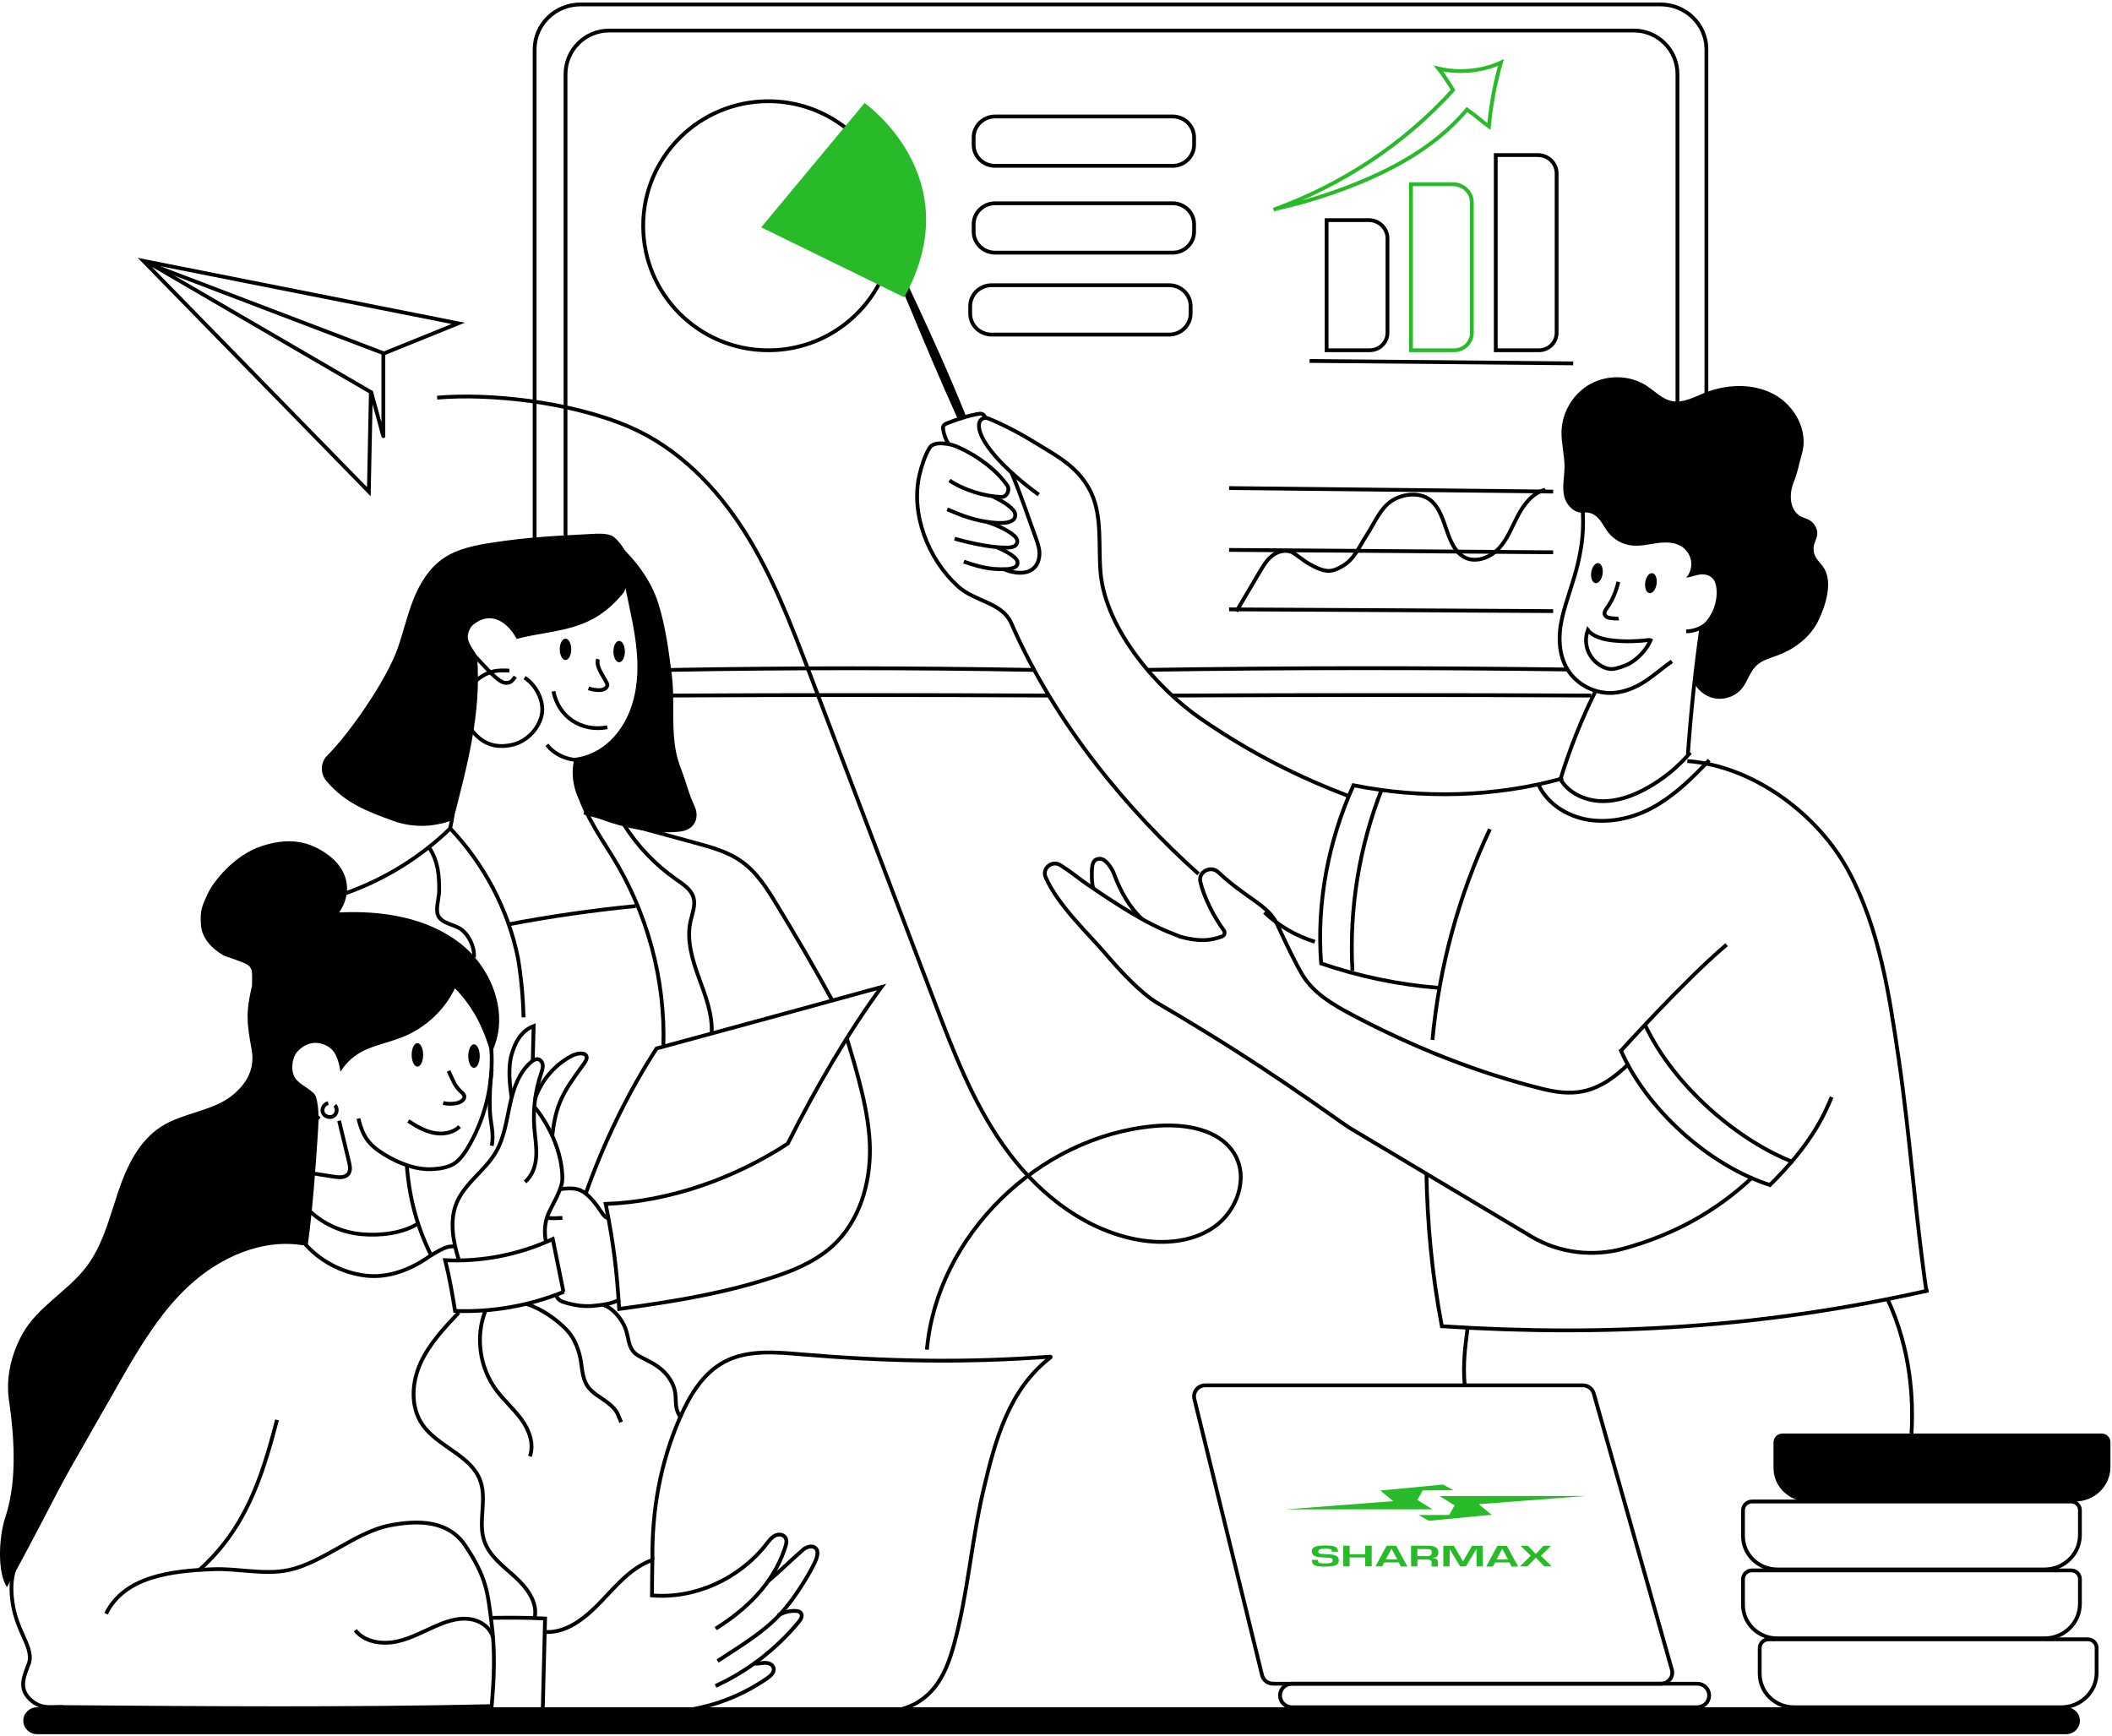 <?xml version="1.0" encoding="UTF-8"?> <svg xmlns="http://www.w3.org/2000/svg" width="478" height="393" viewBox="0 0 478 393" fill="none"><path d="M191.389 28.933C186.576 25.165 180.496 22.91 173.895 22.91C158.252 22.91 145.57 35.525 145.57 51.095C145.57 66.666 158.252 79.281 173.895 79.281C184.705 79.281 194.091 73.257 198.873 64.401" stroke="black" stroke-width="0.861" stroke-miterlimit="10"></path><path d="M379.652 92.374V16.787C379.652 11.332 375.234 6.914 369.777 6.914H137.867C132.41 6.914 127.992 11.332 127.992 16.787V121.686" stroke="black" stroke-width="0.861" stroke-miterlimit="10"></path><path d="M265.391 157.427C296.813 157.274 329.036 157.274 360.136 157.427" stroke="black" stroke-width="0.861" stroke-miterlimit="10"></path><path d="M151.391 157.427C180.391 157.274 208.456 157.274 237.477 157.427" stroke="black" stroke-width="0.861" stroke-miterlimit="10"></path><path d="M259.547 151.615C291.219 151.117 323.431 151.117 355.082 151.533" stroke="black" stroke-width="0.861" stroke-miterlimit="10"></path><path d="M151.656 151.627C178.578 151.129 206.643 151.129 233.814 151.627" stroke="black" stroke-width="0.861" stroke-miterlimit="10"></path><path d="M385.954 89.212C386.037 89.212 386.12 89.212 386.203 89.212V11.167C386.203 5.55 381.547 1 375.798 1H131.405C125.657 1 121 5.55 121 11.167V122.993" stroke="black" stroke-width="0.861" stroke-miterlimit="10"></path><path d="M136.391 295.305C138.646 295.934 140.736 298.514 141.546 300.668C142.357 302.821 142.097 304.933 143.885 306.426C145.268 307.584 148.916 308.488 151.171 311.515C154.279 315.689 151.764 317.731 154.134 320.91" stroke="black" stroke-width="0.861" stroke-miterlimit="10"></path><path d="M135.334 149.18C134.845 150.815 136.321 152.633 137.101 154.157C137.267 154.482 137.548 154.827 137.444 155.182C137.174 156.086 136.041 156.249 135.386 156.198C134.731 156.147 134.045 156.107 133.203 155.782" stroke="black" stroke-width="0.861" stroke-miterlimit="10"></path><path d="M271.253 197.797C255.671 183.892 238.864 163.985 228.916 141.132C226.785 136.236 220.684 136.287 216.724 132.631C209.978 126.425 206.059 116.197 208.107 107.452C208.585 105.42 209.323 103.105 210.383 101.368C210.965 100.383 212.441 100.271 213.595 100.383C215.081 100.515 215.871 100.779 216.931 101.246C221.1 103.105 225.33 106.152 227.939 109.828C228.667 110.844 227.908 112.51 226.64 112.479C222.95 112.378 218.168 110.946 214.884 108.742" stroke="black" stroke-width="0.861" stroke-miterlimit="10"></path><path d="M214.391 115.272C217.894 116.755 218.642 117.009 220.679 117.557C224.109 118.482 227.217 118.461 228.007 118.238C228.278 118.238 229.452 117.832 229.691 117.131C229.826 116.724 229.847 116.054 229.359 115.485C227.883 113.789 225.513 112.834 224.619 112.316" stroke="black" stroke-width="0.861" stroke-miterlimit="10"></path><path d="M216.047 121.928C223.271 123.928 226.836 123.949 228.084 123.949C228.739 123.949 229.528 123.675 229.612 123.624C230.485 123.025 230.464 122.06 229.518 121.237C228.104 119.998 225.547 118.799 223.333 118.129" stroke="black" stroke-width="0.861" stroke-miterlimit="10"></path><path d="M218.141 127.116C222.891 128.802 225.261 128.903 227.953 128.802C228.452 128.782 229.055 128.65 229.502 128.457C229.949 128.264 230.219 128.03 230.292 127.553C230.417 126.781 229.678 126.11 228.764 125.501C228.13 125.084 226.674 124.262 225.801 123.957" stroke="black" stroke-width="0.861" stroke-miterlimit="10"></path><path d="M400.359 268.419C409.777 259.217 412.822 252.493 414.548 248.309" stroke="black" stroke-width="0.861" stroke-miterlimit="10"></path><path d="M368.643 240.748C361.918 247.32 356.803 248.234 349.714 246.599C334.466 242.902 319.851 237.001 306.016 229.688C301.703 227.402 297.275 224.802 294.79 220.668C293.127 217.896 291.09 213.589 289.042 209.181C286.994 204.773 282.192 203.483 275.737 197.419C274.012 195.805 271.153 197.308 271.673 199.593C272.536 203.3 274.906 207.749 276.985 210.562C277.348 211.06 277.13 211.751 276.548 211.964C273.95 212.899 271.538 213.183 267.224 212.035C267.183 212.025 267.141 212.005 267.1 211.995C263.742 210.603 259.709 209.567 245.666 199.867C244.128 198.801 242.579 197.46 240.001 195.815C238.12 194.616 235.771 196.546 236.665 198.567L236.685 198.618C239.43 204.875 246.519 211.558 249.741 215.326C253.254 219.429 258.077 224.762 262.152 227.138C286.714 241.47 301.401 252.662 305.465 255.283L346.575 279.862C346.575 279.862 346.638 279.903 346.679 279.923C352.937 283.641 360.566 284.514 367.603 282.564C378.673 279.497 388.444 274.235 396.687 266.384" stroke="black" stroke-width="0.861" stroke-miterlimit="10"></path><path d="M390.771 213.816C381.219 221.891 366.719 237.99 366.719 237.99" stroke="black" stroke-width="0.861" stroke-miterlimit="10"></path><path d="M372.281 231.895C378.923 246.073 393.714 258.384 405.866 263.025" stroke="black" stroke-width="0.861" stroke-miterlimit="10"></path><path d="M358.682 115.947C356.51 116.465 354.483 114.393 354.005 112.26C353.527 110.127 354.067 107.913 354.088 105.729C354.109 102.997 353.329 100.295 353.412 97.573C353.548 93.236 356.094 89.011 359.971 86.888C363.848 84.765 368.942 84.887 372.642 87.294C374.524 88.513 376.145 90.311 378.349 90.768C380.864 91.286 383.317 89.925 385.687 88.96C390.728 86.919 396.726 86.665 401.497 89.244C406.268 91.824 409.334 97.573 407.827 102.692C407.037 105.363 406.985 106.592 405.946 109.182C404.906 111.772 404.979 115.226 407.349 116.769C408.368 117.43 410.145 117.338 411.07 119.573C411.819 121.401 410.519 122.478 410.457 124.001C410.384 125.941 411.361 126.622 412.546 128.186C414.979 131.395 413.264 136.992 411.486 140.587C409.709 144.183 406.258 146.834 402.443 148.276C400.707 148.936 398.815 149.403 397.485 150.683C396.009 152.105 395.531 154.258 394.231 155.843C392.922 157.437 390.76 158.331 388.67 158.148C386.581 157.965 384.627 156.696 383.432 154.644C383.587 150.226 384.19 145.828 385.323 141.471C387.568 139.389 388.764 136.271 388.483 133.264C388.4 132.401 388.182 131.507 387.579 130.877C386.872 130.136 385.739 129.902 384.72 130.034C383.702 130.166 382.746 130.623 381.633 130.755C382.538 129.709 382.943 128.267 382.725 126.916C382.506 125.565 381.644 124.326 380.438 123.605C378.827 122.65 376.8 122.681 374.929 122.945C373.058 123.209 371.187 123.666 369.306 123.463C367.258 123.239 365.314 122.173 364.046 120.588C363.235 119.573 362.684 118.354 361.811 117.379C360.938 116.404 359.545 115.683 358.298 116.119L358.672 115.987L358.682 115.947Z" fill="black"></path><path d="M358.165 114.828C358.518 119.703 358.144 123.197 357.073 127.727C356.127 131.739 354.527 135.68 353.581 139.692C352.635 143.704 352.645 148.163 354.859 151.667C356.98 155.019 361.054 157.08 365.077 156.827C367.644 156.664 370.087 155.648 372.228 154.267C374.37 152.886 376.261 151.169 378.392 149.686" stroke="black" stroke-width="0.861" stroke-miterlimit="10"></path><path d="M381.617 142.91C383.343 142.87 385.037 142.23 386.347 141.133" stroke="black" stroke-width="0.861" stroke-miterlimit="10"></path><path d="M385.04 142.16C383.7 151.636 382.691 161.164 382.016 170.701" stroke="black" stroke-width="0.861" stroke-miterlimit="10"></path><path d="M361.009 156.613C357.881 162.941 355.272 169.512 353.172 176.368C354.981 179.497 358.743 181.223 362.423 181.325C366.103 181.426 369.678 180.106 372.869 178.308C376.549 176.246 379.854 173.524 382.557 170.335" stroke="black" stroke-width="0.861" stroke-miterlimit="10"></path><path d="M348.219 177.646C350.35 182.247 355.391 185.192 360.547 185.69C365.702 186.188 370.879 184.755 375.265 182.074C379.652 179.393 383.342 175.756 386.834 172.039" stroke="black" stroke-width="0.861" stroke-miterlimit="10"></path><path d="M353.787 176.145C338.403 180.431 321.917 180.857 306.326 177.739C300.578 190.435 297.958 204.472 299.008 218.062C307.563 220.987 316.492 222.846 325.524 223.577" stroke="black" stroke-width="0.861" stroke-miterlimit="10"></path><path d="M337.196 187.672C330.138 202.694 325.721 218.894 324.203 235.358" stroke="black" stroke-width="0.861" stroke-miterlimit="10"></path><path d="M322.836 265.84C323.075 277.012 324.042 288.164 326.328 300.17C363.998 302.628 399.692 300.393 436.468 292.065" stroke="black" stroke-width="0.861" stroke-miterlimit="10"></path><path d="M381.891 172.254C396.796 173.331 411.515 184.32 418.427 197.27C425.35 210.22 427.574 224.998 429.695 239.461C432.335 257.419 433.416 274.624 436.046 292.582" stroke="black" stroke-width="0.861" stroke-miterlimit="10"></path><path d="M247.442 201.078C247.151 200.062 247.109 199.372 247.109 197.401C247.109 194.963 247.795 194.405 248.908 194.364C250.238 194.313 251.714 196.609 252.151 197.838C253.512 201.586 255.529 205.232 258.45 208.005" stroke="black" stroke-width="0.861" stroke-miterlimit="10"></path><path d="M366.719 237.461C372.363 250.675 386.52 263.777 400.844 268.297" stroke="black" stroke-width="0.861" stroke-miterlimit="10"></path><path d="M312.784 178.508C307.618 191.59 305.321 205.748 306.09 219.755" stroke="black" stroke-width="0.861" stroke-miterlimit="10"></path><path d="M305.263 180.198C294.338 176.024 283.497 170.762 271.751 162.657C262.271 156.126 250.256 142.709 249.091 129.637C248.572 123.838 249.476 117.226 247.116 111.883C245.089 107.313 241.576 104.581 237.231 101.98C233.406 99.695 229.664 97.186 223.708 94.718C222.637 94.271 221.629 94.972 221.567 96.11C221.338 100.721 229.997 108.339 235.1 111.955" stroke="black" stroke-width="0.861" stroke-miterlimit="10"></path><path d="M297.585 213.155C293.323 211.845 289.373 209.539 286.172 206.492" stroke="black" stroke-width="0.861" stroke-miterlimit="10"></path><path d="M214.63 100.417C214.038 99.452 213.643 98.365 213.466 97.258C213.425 96.974 213.394 96.669 213.518 96.415C213.685 96.08 214.059 95.917 214.402 95.775C216.429 94.973 219.589 93.916 221.771 93.632C222.052 93.612 222.354 93.693 222.572 93.876C222.79 94.058 222.946 94.312 222.977 94.597" stroke="black" stroke-width="0.861" stroke-miterlimit="10"></path><path d="M228.918 106.945C231.018 111.932 232.442 116.259 234.011 120.586C234.458 121.825 235.259 123.846 235.259 125.167C235.259 128.234 233.284 129.077 233.284 129.077C233.284 129.077 231.257 130.499 227.172 128.823" stroke="black" stroke-width="0.861" stroke-miterlimit="10"></path><path d="M218.558 94.077C217.903 94.178 217.259 94.341 216.656 94.574C208.506 76.597 202 59.391 193.393 40.418C193.216 40.022 193.996 39.778 194.183 40.174C203.756 61.28 211.209 75.744 218.579 94.046L218.558 94.066V94.077Z" fill="black"></path><path d="M374.93 132.165C375.11 130.915 374.68 129.823 373.97 129.725C373.259 129.627 372.537 130.561 372.357 131.811C372.177 133.061 372.607 134.153 373.318 134.251C374.028 134.349 374.75 133.415 374.93 132.165Z" fill="black"></path><path d="M362.712 129.899C362.892 128.65 362.461 127.557 361.751 127.46C361.04 127.362 360.318 128.296 360.138 129.546C359.958 130.795 360.389 131.888 361.099 131.986C361.81 132.083 362.532 131.149 362.712 129.899Z" fill="black"></path><path d="M366.258 131.688C365.811 133.81 364.928 135.852 363.67 137.639C363.379 138.046 363.057 138.513 363.161 138.99C363.254 139.437 363.711 139.752 364.169 139.833C364.626 139.915 365.884 140.077 366.341 139.975" stroke="black" stroke-width="0.861" stroke-miterlimit="10"></path><path d="M373.333 144.842C370.651 145.178 367.834 145.259 365.142 144.974C362.959 144.741 360.589 144.182 359.373 142.598C358.812 144.111 358.822 145.817 359.415 147.321C360.007 148.824 361.171 150.104 362.626 150.855C363.313 151.211 364.071 151.454 364.851 151.424C365.818 151.394 367.813 150.703 368.655 150.246C370.682 149.139 372.761 147.026 373.738 144.538" stroke="black" stroke-width="0.861" stroke-miterlimit="10"></path><path d="M332.159 300.504C331.629 304.841 331.058 308.436 331.505 313.545" stroke="black" stroke-width="0.861" stroke-miterlimit="10"></path><path d="M427.25 294.133C432.426 305.407 433.092 316.437 432.624 324.451" stroke="black" stroke-width="0.861" stroke-miterlimit="10"></path><path d="M285.656 379.231L270.335 316.716C269.888 315.121 271.114 313.547 272.809 313.547H358.23C359.394 313.547 360.413 314.309 360.714 315.416L378.395 377.931C378.821 379.515 377.605 381.069 375.932 381.079H288.151C286.987 381.079 285.968 380.328 285.656 379.231Z" stroke="black" stroke-width="0.861" stroke-miterlimit="10"></path><path d="M302.84 351.212H301.457C301.457 351.017 301.405 350.856 301.317 350.768C301.229 350.678 301.072 350.609 300.862 350.572C300.651 350.538 300.337 350.52 299.916 350.52C299.303 350.52 298.902 350.572 298.692 350.662C298.481 350.768 298.377 350.911 298.377 351.125C298.377 351.267 298.395 351.355 298.429 351.426C298.463 351.497 298.533 351.55 298.639 351.603C298.744 351.656 298.938 351.693 299.164 351.709C299.409 351.728 299.742 351.744 300.197 351.762C300.826 351.779 301.335 351.815 301.754 351.905C302.156 351.993 302.471 352.119 302.681 352.314C302.892 352.51 302.996 352.759 302.996 353.081C302.996 353.366 302.96 353.596 302.874 353.775C302.786 353.953 302.629 354.113 302.419 354.219C302.19 354.344 301.894 354.415 301.491 354.486C301.088 354.539 300.563 354.576 299.934 354.576C299.235 354.576 298.673 354.541 298.255 354.486C297.834 354.415 297.501 354.291 297.275 354.095C297.046 353.9 296.924 353.614 296.906 353.223V353.133V353.044H298.289C298.289 353.292 298.323 353.472 298.411 353.578C298.481 353.684 298.639 353.755 298.848 353.792C299.058 353.828 299.425 353.845 299.932 353.845C300.387 353.845 300.738 353.826 300.964 353.773C301.209 353.72 301.385 353.667 301.471 353.559C301.559 353.47 301.611 353.327 301.611 353.168C301.611 352.991 301.559 352.848 301.437 352.759C301.333 352.669 301.138 352.616 300.878 352.581C300.615 352.547 300.231 352.528 299.706 352.51C299.076 352.492 298.551 352.439 298.148 352.367C297.746 352.278 297.449 352.154 297.221 351.94C297.01 351.744 296.888 351.459 296.888 351.102C296.888 350.817 296.976 350.587 297.168 350.391C297.343 350.196 297.659 350.053 298.096 349.947C298.533 349.841 299.128 349.788 299.882 349.788C300.511 349.788 301.054 349.823 301.457 349.876C301.878 349.929 302.192 350.053 302.437 350.232C302.665 350.409 302.788 350.66 302.806 350.998L302.84 351.212ZM310.453 349.843V354.523H308.984V352.512H305.467V354.523H304.014V349.843H305.467V351.764H308.984V349.843H310.453ZM316.579 353.633H313.288L312.816 354.539H311.311L313.83 349.859H315.982L318.537 354.558H317.05L316.577 353.633H316.579ZM316.246 352.956L314.934 350.52L313.639 352.956H316.246ZM319.363 354.539V349.843H323.072C323.912 349.843 324.541 349.949 324.928 350.181C325.312 350.412 325.523 350.786 325.523 351.302C325.523 351.55 325.489 351.764 325.453 351.942C325.4 352.101 325.278 352.243 325.068 352.369C324.964 352.441 324.841 352.475 324.701 352.512C324.579 352.53 324.386 352.565 324.158 352.6V352.618C325.016 352.653 325.437 352.956 325.437 353.525L325.455 354.558H323.986L324.004 353.596C323.986 353.364 323.9 353.205 323.689 353.115C323.497 353.026 323.216 352.973 322.849 352.973H320.801V354.537H319.367L319.363 354.539ZM320.797 352.209H322.845C323.282 352.209 323.599 352.137 323.773 352.013C323.966 351.889 324.054 351.675 324.054 351.408C324.054 351.104 323.966 350.909 323.809 350.784C323.651 350.66 323.354 350.607 322.9 350.607H320.781L320.799 352.209H320.797ZM335.603 349.859V354.539H334.168V350.589L331.771 354.539H330.459L328.096 350.607V354.539H326.661V349.859H329.042L331.09 353.347H331.124L333.154 349.878L335.603 349.859ZM341.641 353.649H338.35L337.877 354.558H336.372L338.891 349.878H341.044L343.599 354.574H342.112L341.639 353.649H341.641ZM341.308 352.973L339.995 350.536L338.701 352.973H341.308ZM351.021 349.859L348.763 352.119L351.196 354.537H349.514L347.607 352.563L345.681 354.537H343.965L346.45 352.119L344.14 349.859H345.837L347.587 351.728L349.336 349.859H351.017H351.021Z" fill="#29BA29"></path><path fill-rule="evenodd" clip-rule="evenodd" d="M328.967 337.304L326.619 336L312.396 337.361L315.326 339.759L291 341.621L324.21 341.609L320.785 339.494L322.001 337.33L328.967 337.304Z" fill="#29BA29"></path><path fill-rule="evenodd" clip-rule="evenodd" d="M321.033 342.904L323.381 344.208L337.604 342.847L334.674 340.449L359 338.586L325.79 338.601L329.215 340.713L327.999 342.877L321.033 342.904Z" fill="#29BA29"></path><path d="M384.105 381.078H292.426C290.922 381.078 289.703 382.27 289.703 383.739V383.749C289.703 385.219 290.922 386.41 292.426 386.41H384.105C385.609 386.41 386.829 385.219 386.829 383.749V383.739C386.829 382.27 385.609 381.078 384.105 381.078Z" stroke="black" stroke-width="0.861" stroke-miterlimit="10"></path><path d="M403.428 324.457H475.648C476.75 324.457 477.644 325.33 477.644 326.407V332.024C477.644 336.34 474.058 339.834 469.651 339.834H409.134C404.862 339.834 401.391 336.442 401.391 332.268V326.448C401.391 325.351 402.305 324.457 403.428 324.457Z" fill="black"></path><path d="M396.522 339.84H468.742C469.844 339.84 470.738 340.713 470.738 341.79V347.407C470.738 351.723 467.152 355.217 462.744 355.217H402.228C397.956 355.217 394.484 351.825 394.484 347.65V341.831C394.484 340.734 395.399 339.84 396.522 339.84Z" stroke="black" stroke-width="0.861" stroke-miterlimit="10"></path><path d="M396.522 355.434H468.742C469.844 355.434 470.738 356.307 470.738 357.384V363C470.738 367.317 467.152 370.811 462.744 370.811H402.228C397.956 370.811 394.484 367.419 394.484 363.244V357.424C394.484 356.327 395.399 355.434 396.522 355.434Z" stroke="black" stroke-width="0.861" stroke-miterlimit="10"></path><path d="M400.303 371.031H472.523C473.625 371.031 474.519 371.905 474.519 372.981V378.598C474.519 382.915 470.933 386.409 466.526 386.409H406.009C401.737 386.409 398.266 383.016 398.266 378.842V373.022C398.266 371.925 399.18 371.031 400.303 371.031Z" stroke="black" stroke-width="0.861" stroke-miterlimit="10"></path><path d="M467.617 386.41H8.392C6.67 386.41 5.273 387.774 5.273 389.457C5.273 391.14 6.67 392.504 8.392 392.504H467.617C469.34 392.504 470.736 391.14 470.736 389.457C470.736 387.774 469.34 386.41 467.617 386.41Z" fill="black"></path><path d="M102.719 185.498C99.424 186.839 94.393 187.743 88.988 185.792C82.991 183.629 78.074 181.709 73.906 176.814C72.461 175.107 72.472 172.599 74.052 171.014C79.322 165.753 87.543 153.737 89.986 146.78C91.275 143.113 92.127 139.295 93.562 135.679C94.996 132.063 97.127 128.559 100.381 126.345C103.613 124.141 107.636 123.389 111.534 122.79C119.87 121.51 125.67 121.297 134.09 120.84C135.472 120.769 136.896 120.708 138.206 121.134C139.516 121.561 142.197 124.933 142.197 126.995C142.197 128.63 142.083 132.977 141.033 134.257C133.674 143.276 125.92 142.291 116.929 144.596C115.016 141.011 111.16 137.913 106.908 141.57C106.253 142.138 105.775 143.672 105.869 144.332C106.16 146.374 107.906 147.806 107.979 148.7C109.018 161.416 105.682 173.533 102.501 185.904L102.709 185.488L102.719 185.498Z" fill="black"></path><path d="M139.968 123.166C144.011 126.935 147.41 131.454 149.032 136.675C150.653 141.896 151.35 147.34 152.046 152.753C152.701 157.862 152.046 163.235 152.701 168.344C153.231 172.488 154.281 173.951 155.497 177.962C155.955 179.456 156.505 180.969 157.181 182.431C158.46 185.204 157.088 187.825 154 188.201C149.676 188.729 144.645 188.038 140.103 186.758C137.931 186.149 135.717 185.509 133.856 184.249C130.228 181.792 128.773 175.657 130.083 171.533C134.792 170.934 138.492 168.07 140.945 164.098C143.398 160.127 144.302 155.384 144.271 150.742C144.24 146.101 143.325 141.52 142.359 136.97C141.496 132.897 140.914 128.631 138.045 125.553C138.669 124.761 139.292 123.969 139.916 123.187L139.968 123.156V123.166Z" fill="black"></path><path d="M107.281 148.293C110.223 151.36 111.086 152.406 112.083 153.239C113.715 154.6 114.204 154.621 114.932 154.529C115.545 154.458 115.898 154.164 116.626 153.158" stroke="black" stroke-width="0.861" stroke-miterlimit="10"></path><path d="M123.781 168.57C125.528 170.927 129.342 172.562 132.201 171.79" stroke="black" stroke-width="0.861" stroke-miterlimit="10"></path><path d="M115.292 151.79C112.621 151.638 111.072 151.78 108.837 153.222C106.779 154.553 105.262 157.173 105.137 159.58C105.012 161.988 105.865 164.405 107.538 166.182C109.783 168.559 112.507 169.331 115.906 168.579C119.003 167.889 121.716 165.268 122.537 162.13C123.358 158.991 121.487 155.152 118.722 153.375" stroke="black" stroke-width="0.861" stroke-miterlimit="10"></path><path d="M127.987 149.382C128.704 149.382 129.286 148.299 129.286 146.964C129.286 145.629 128.704 144.547 127.987 144.547C127.269 144.547 126.688 145.629 126.688 146.964C126.688 148.299 127.269 149.382 127.987 149.382Z" fill="black"></path><path d="M140.127 149.889C140.845 149.889 141.427 148.807 141.427 147.472C141.427 146.137 140.845 145.055 140.127 145.055C139.41 145.055 138.828 146.137 138.828 147.472C138.828 148.807 139.41 149.889 140.127 149.889Z" fill="black"></path><path d="M125.258 156.469C126.422 162.35 131.64 165.701 137.461 164.604" stroke="black" stroke-width="0.861" stroke-miterlimit="10"></path><path d="M102.403 184.34C102.34 185.386 102.101 186.422 101.883 187.478C109.616 195.655 115.032 205.893 117.246 216.923C117.973 221.341 118.389 225.8 118.493 230.269" stroke="black" stroke-width="0.861" stroke-miterlimit="10"></path><path d="M101.82 187.578C95.002 194.18 86.665 199.279 77.602 202.387" stroke="black" stroke-width="0.861" stroke-miterlimit="10"></path><path d="M130.266 175.91C130.702 181.872 135.629 189.053 138.467 193.603C146.512 206.523 150.628 221.748 150.14 236.871" stroke="black" stroke-width="0.861" stroke-miterlimit="10"></path><path d="M115.016 209.224C124.568 207.406 134.204 206.015 143.881 205.07" stroke="black" stroke-width="0.861" stroke-miterlimit="10"></path><path d="M103.014 223.584C100.686 228.52 96.424 232.542 91.299 234.644C88.576 235.762 85.645 236.341 82.942 237.519C80.24 238.697 78.4 240.424 77.069 242.567C76.56 239.662 75.905 237.57 73.66 236.554C71.415 235.538 69.18 236.026 67.32 237.996C66.114 239.276 65.469 242.821 67.267 244.568C68.775 246.04 71.144 246.965 71.54 248.326C72.319 251.088 72.091 254.369 71.893 257.233C71.353 265.216 70.812 273.2 69.617 282.117C62.299 279.568 53.921 281.894 47.643 286.373C41.364 290.842 36.801 297.21 32.529 303.558C20.971 320.744 12 340.529 1.575 359.228C-0.65 355.876 -0.275 347.862 1.201 343.414C3.581 336.212 3.55 327.335 2.022 316.864C1.273 311.724 2.604 306.291 5.171 301.75C8.57 295.738 15.306 292.264 19.515 286.759C23.247 281.863 24.733 275.739 26.677 269.939C28.621 264.14 31.386 258.157 36.656 254.877C41.718 251.718 48.443 251.495 52.944 247.615C56.135 244.862 57.694 241.602 56.946 237.509C55.803 231.293 55.636 229.089 57.039 223.086C57.039 219.501 57.445 218.79 54.649 217.713C50.761 216.22 51.146 216.667 49.587 215.611C47.154 213.965 45.637 211.69 45.491 209.445C45.283 206.226 45.481 205.565 47.102 202.092C48.183 199.776 52.934 193.438 59.482 191.407C64.482 189.863 69.461 189.721 74.637 193.784C79.252 197.41 79.554 202.529 76.747 206.52C86.352 206.043 96.528 207.607 104.064 213.437C111.61 219.267 115.55 230.165 111.111 238.504C109.469 232.725 107.109 227.88 102.837 223.563L103.024 223.604L103.014 223.584Z" fill="black"></path><path d="M132.172 183.91L157.389 190.776C160.985 191.751 164.654 192.767 167.7 194.89C171.348 197.429 173.729 201.309 176.005 205.077C180.121 211.872 184.57 219.429 188.364 226.447" stroke="black" stroke-width="0.861" stroke-miterlimit="10"></path><path d="M97.078 191.734C99.261 195.086 99.396 198.306 99.396 201.597C99.396 203.323 98.325 206.259 99.396 207.64C100.415 208.96 102.306 209.204 103.793 209.986C105.934 211.114 107.514 214.323 107.254 216.69" stroke="black" stroke-width="0.861" stroke-miterlimit="10"></path><path d="M141.266 186.727C144.311 191.541 148.344 195.756 153.053 199.047C154.633 200.154 156.41 201.301 156.951 203.13C157.47 204.887 156.681 206.715 156.286 208.503C155.34 212.779 156.691 217.197 158.188 221.331C159.684 225.465 161.348 229.69 161.057 234.057" stroke="black" stroke-width="0.861" stroke-miterlimit="10"></path><path d="M111.286 242.035C110.933 245.428 110.756 248.048 110.871 251.278C110.975 254.244 111.879 256.427 111.286 259.332" stroke="black" stroke-width="0.861" stroke-miterlimit="10"></path><path d="M191.582 234.75C193.921 242.479 196.79 251.864 196.883 259.929C196.977 267.993 194.503 276.433 188.495 281.949C183.973 286.093 177.934 288.225 172.009 290.003C161.521 293.151 150.929 294.787 140.14 296.259C139.558 287.362 138.986 282.192 137.084 272.493C151.615 271.995 166.521 266.551 178.298 258.832C184.753 246.004 192.029 233.582 199.513 223.395C182.081 228.178 164.65 232.972 148.601 237.299C142.053 247.385 136.554 258.872 132.562 270.167" stroke="black" stroke-width="0.861" stroke-miterlimit="10"></path><path d="M126.945 269.12C129.606 268.815 131.072 268.927 132.569 270.156C135.552 272.603 136.259 275.366 137.454 275.65" stroke="black" stroke-width="0.861" stroke-miterlimit="10"></path><path d="M140.29 294.143C139.541 294.488 138.699 294.844 137.754 295.057C136.361 295.362 134.843 295.514 133.918 295.595C133.627 295.616 132.598 295.626 132.369 295.606C131.569 295.565 131.195 295.555 129.635 295.26C129.033 295.149 127.879 294.824 127.307 294.61C126.735 294.397 126.205 293.991 126.008 293.422" stroke="black" stroke-width="0.861" stroke-miterlimit="10"></path><path d="M74.283 249.68C73.338 249.863 72.724 250.97 73.078 251.843C73.431 252.717 74.668 253.103 75.479 252.605C76.29 252.107 76.456 250.848 75.791 250.157" stroke="black" stroke-width="0.861" stroke-miterlimit="10"></path><path d="M72.226 252.625C69.856 255.652 67.683 258.821 65.708 262.101C65.272 262.822 64.866 263.797 65.438 264.417C65.75 264.762 66.259 264.854 66.727 264.935C69.679 265.402 72.621 265.859 75.573 266.327C76.726 266.509 78.119 266.601 78.826 265.697C79.408 264.955 79.211 263.909 78.992 262.995C78.244 259.887 77.496 256.779 76.747 253.671" stroke="black" stroke-width="0.861" stroke-miterlimit="10"></path><path d="M94.471 241.412C95.189 241.412 95.77 240.221 95.77 238.751C95.77 237.281 95.189 236.09 94.471 236.09C93.754 236.09 93.172 237.281 93.172 238.751C93.172 240.221 93.754 241.412 94.471 241.412Z" fill="black"></path><path d="M107.276 241.685C107.993 241.685 108.575 240.494 108.575 239.024C108.575 237.555 107.993 236.363 107.276 236.363C106.558 236.363 105.977 237.555 105.977 239.024C105.977 240.494 106.558 241.685 107.276 241.685Z" fill="black"></path><path d="M101.534 242.379C102.552 244.654 102.999 245.893 104.34 247.092C104.59 247.315 104.86 247.539 105.006 247.843C105.421 248.666 104.496 249.519 103.072 249.743C102.147 249.885 101.212 249.854 100.297 249.651" stroke="black" stroke-width="0.861" stroke-miterlimit="10"></path><path d="M92.406 253.723C94.173 254.86 96.023 255.967 98.102 256.394C100.181 256.82 102.541 256.455 104.006 254.972" stroke="black" stroke-width="0.861" stroke-miterlimit="10"></path><path d="M111.097 236.211C111.898 244.022 110.224 252.056 106.357 258.942C105.495 260.476 104.226 262.507 102.709 263.421C101.368 264.223 99.757 264.477 98.187 264.599C94.175 264.894 90.142 263.279 86.754 261.156C83.365 259.033 82.087 257.124 81.109 253.163" stroke="black" stroke-width="0.861" stroke-miterlimit="10"></path><path d="M103.845 285.208C102.536 280.973 101.663 276.291 103.367 272.208C105.238 267.749 109.77 264.966 112.213 260.791C114.084 257.592 114.593 253.824 115.373 250.208C116.152 246.592 117.358 242.834 120.154 240.407C120.632 239.99 121.246 239.604 121.859 239.757C122.451 239.909 122.815 240.559 122.846 241.179C122.878 241.798 122.659 242.387 122.462 242.976C121.142 246.897 120.612 251.081 120.923 255.205C121.09 257.368 121.485 259.532 121.36 261.695C121.235 263.859 120.497 266.113 118.824 267.495" stroke="black" stroke-width="0.861" stroke-miterlimit="10"></path><path d="M115.812 248.398C115.323 245.462 114.97 241.613 115.77 238.749C116.571 235.885 117.995 233.295 120.78 232.238C120.708 234.889 120.635 237.54 120.573 240.191" stroke="black" stroke-width="0.861" stroke-miterlimit="10"></path><path d="M121.094 248.722C122.487 244.568 125.532 241.003 129.42 238.962C129.96 238.677 130.792 238.434 131.405 238.434C132.018 238.434 132.632 238.576 132.767 239.175C132.912 239.785 132.268 240.607 131.904 241.115C127.549 247.077 125.802 249.738 124.992 257.071" stroke="black" stroke-width="0.861" stroke-miterlimit="10"></path><path d="M121.094 250.688C124.68 255.156 127.278 261.251 127.278 266.766C127.278 269.031 125.2 272.342 124.243 274.404C123.277 276.465 123.121 278.771 123.547 281.006" stroke="black" stroke-width="0.861" stroke-miterlimit="10"></path><path d="M127.648 292.359C119.884 295.528 111.402 297.031 102.993 296.706C102.411 292.989 101.714 289.079 100.758 285.229C109.25 285.625 117.586 283.919 125.102 280.445C125.912 284.427 126.723 288.398 127.523 292.38" stroke="black" stroke-width="0.861" stroke-miterlimit="10"></path><path d="M123.766 275.652C125.855 275.784 125.439 275.723 127.279 275.652" stroke="black" stroke-width="0.861" stroke-miterlimit="10"></path><path d="M103.826 297.082C100.5 300.606 97.101 304.222 95.136 308.61C93.172 312.998 92.86 318.401 95.583 322.393C99.024 327.441 106.518 329.33 108.66 335.018C110.323 339.416 108.067 344.514 109.657 348.933C110.842 352.254 113.93 354.499 116.57 356.906C119.21 359.313 121.684 362.563 121.039 366.026" stroke="black" stroke-width="0.861" stroke-miterlimit="10"></path><path d="M68.781 281.245C72.232 285.328 77.315 288.05 82.679 288.71C88.042 289.37 93.312 287.197 97.563 284.099C94.258 277.416 92.605 270.885 92.044 263.48" stroke="black" stroke-width="0.861" stroke-miterlimit="10"></path><path d="M70.234 274.238C73.363 277.123 77.5 278.951 81.793 279.337C86.086 279.723 91.075 279.164 94.692 276.899" stroke="black" stroke-width="0.861" stroke-miterlimit="10"></path><path d="M97.562 284.099C100.068 282.687 101.159 281.895 103.04 282.149" stroke="black" stroke-width="0.861" stroke-miterlimit="10"></path><path d="M68.619 281.419C59.191 279.875 49.556 284.202 42.592 290.601C35.627 297 30.866 305.298 26.21 313.454C19.88 324.545 13.549 335.636 7.219 346.727C4.974 350.668 2.594 354.812 2.594 359.312C2.594 368.514 7.645 372.099 6.616 376.253C5.66 379.016 3.997 381.86 6.731 384.541C9.464 387.223 12.167 386.085 14.475 386.369C46.604 386.623 78.733 386.877 111.267 386.156C111.87 379.463 112.078 373.714 111.215 367.051C110.353 360.388 110.155 357.067 105.301 349.815C101.538 344.188 94.886 343.945 88.14 345.265C80.521 346.758 73.006 353.715 65.407 355.341C59.805 356.539 53.984 354.944 48.246 355.168C38.683 355.533 28.164 356.813 24.006 365.233" stroke="black" stroke-width="0.861" stroke-miterlimit="10"></path><path d="M45.125 355.329C55.53 345.975 59.199 334.762 62.691 321.375" stroke="black" stroke-width="0.861" stroke-miterlimit="10"></path><path d="M109.907 296.543C107.547 302.434 108.503 309.462 112.297 314.602C114.054 316.978 116.351 318.949 118.077 321.346C119.802 323.743 120.925 326.851 119.927 329.613" stroke="black" stroke-width="0.861" stroke-miterlimit="10"></path><path d="M119.094 295.113C122.586 296.21 125.569 298.495 127.285 300.049C129.384 301.949 130.341 303.726 131.11 306.418C131.796 308.805 131.557 311.496 132.898 313.609C134.02 315.386 136.109 316.31 137.752 317.651C139.644 319.185 139.747 319.886 140.569 321.887" stroke="black" stroke-width="0.861" stroke-miterlimit="10"></path><path d="M111.558 370.636C111.039 368.381 108.773 366.817 106.434 366.461C104.095 366.106 101.725 366.766 99.542 367.65C96.331 368.95 93.306 370.758 89.917 371.509C86.529 372.261 82.506 371.682 80.406 368.98" stroke="black" stroke-width="0.861" stroke-miterlimit="10"></path><path d="M111.109 366.176C115.236 366.135 119.373 366.095 123.364 366.328C123.188 373.265 123.011 380.202 122.834 387.129" stroke="black" stroke-width="0.861" stroke-miterlimit="10"></path><path d="M123.672 369.386C128.495 369.508 132.673 366.024 136.093 362.429C139.503 358.833 142.86 354.791 147.652 353.074C147.61 355.664 147.569 358.254 147.558 361.098C157.287 361.891 167.277 357.401 173.482 349.459C174.033 348.758 174.573 348.006 175.343 347.59C176.112 347.173 177.182 347.214 177.702 347.945C178.284 348.758 177.827 349.885 177.494 350.85C174.792 358.712 168.638 364.46 161.975 368.614" stroke="black" stroke-width="0.861" stroke-miterlimit="10"></path><path d="M173.851 357.87C176.044 356.062 177.707 354.335 181.802 350.709C182.332 350.242 183.642 349.703 184.442 350.272C185.264 350.841 185.035 352.009 184.733 352.883C184.255 354.284 180.534 361.16 176.376 365.548C172.343 369.804 167.24 372.739 162.406 375.949" stroke="black" stroke-width="0.861" stroke-miterlimit="10"></path><path d="M176.092 365.664C177.267 364.923 178.659 364.547 180.032 364.608C180.53 364.628 181.102 364.75 181.341 365.207C181.674 365.817 181.217 366.558 180.78 367.096C175.614 373.312 169.128 378.299 161.945 381.59" stroke="black" stroke-width="0.861" stroke-miterlimit="10"></path><path d="M170.471 376.456C171.303 376.68 172.176 376.395 173.028 376.355C173.88 376.314 174.909 376.69 175.097 377.573C175.284 378.498 174.463 379.27 173.714 379.788C168.662 383.302 162.925 385.709 156.969 386.806" stroke="black" stroke-width="0.861" stroke-miterlimit="10"></path><path d="M147.665 353.077C147.509 341.986 149.422 331.159 153.86 320.951C156.074 315.873 159.099 310.744 164.088 308.154C169.265 305.472 175.481 306.031 181.312 306.529C200.708 308.164 218.306 308.499 237.702 307.057C237.795 307.057 237.847 307.169 237.764 307.219C228.367 314.471 225.291 325.755 222.588 337.202C219.885 348.649 219.064 360.685 215.936 372.121C214.958 375.686 213.711 379.292 211.32 382.156C208.93 385.02 205.479 387.072 200.936 387.316" stroke="black" stroke-width="0.861" stroke-miterlimit="10"></path><path d="M278.18 110.469L351.523 111.261" stroke="black" stroke-width="0.861" stroke-miterlimit="10"></path><path d="M278.18 124.465L351.523 125.003" stroke="black" stroke-width="0.861" stroke-miterlimit="10"></path><path d="M278.18 137.918L351.523 138.314" stroke="black" stroke-width="0.861" stroke-miterlimit="10"></path><path d="M279.828 138.379C281.585 135.403 283.331 132.437 285.088 129.461C285.919 128.06 286.782 126.607 288.102 125.642C289.422 124.677 291.356 124.291 292.748 125.165C293.59 125.693 295.254 127.034 296.127 127.531C299.9 129.705 301.324 129.603 303.829 128.131C306.604 126.506 307.612 123.712 309.359 121.051C311.105 118.39 312.446 114.876 315.2 113.221C317.955 111.565 321.915 111.342 324.202 113.596C327.507 116.847 327.258 123.652 331.26 126.028C333.786 127.531 337.205 126.282 339.201 124.159C341.197 122.037 342.195 119.223 343.556 116.664C344.918 114.104 346.883 111.555 349.741 110.844" stroke="black" stroke-width="0.861" stroke-miterlimit="10"></path><path d="M296.391 81.695L356.055 82.244" stroke="black" stroke-width="0.861" stroke-miterlimit="10"></path><path d="M300.25 49.82H309.771C312.12 49.82 314.023 51.679 314.023 53.974V75.334C314.023 77.508 312.214 79.275 309.99 79.275H300.25V49.82Z" stroke="black" stroke-width="0.861" stroke-miterlimit="10"></path><path d="M319.344 41.699H328.865C331.214 41.699 333.116 43.558 333.116 45.853V75.339C333.116 77.512 331.308 79.279 329.083 79.279H319.344V41.699Z" stroke="#29BA29" stroke-width="0.861" stroke-miterlimit="10"></path><path d="M338.531 35.098H348.053C350.402 35.098 352.304 36.956 352.304 39.252V75.339C352.304 77.513 350.495 79.28 348.271 79.28H338.531V35.098Z" stroke="black" stroke-width="0.861" stroke-miterlimit="10"></path><path d="M288.234 47.469C303.68 41.873 317.734 32.66 328.866 20.381C327.806 18.674 326.735 16.958 325.571 15.516C330.456 16.674 335.778 16.003 339.707 14.145C338.315 18.837 337.431 23.915 336.974 28.618C335.29 27.419 334.614 26.637 332.016 24.789C324.303 34.011 313.025 39.628 301.55 43.64C297.361 45.102 293.068 46.321 288.723 47.266" stroke="#29BA29" stroke-width="0.861" stroke-miterlimit="10"></path><path d="M265.388 26.363H225.224C222.537 26.363 220.359 28.491 220.359 31.117V32.782C220.359 35.408 222.537 37.536 225.224 37.536H265.388C268.075 37.536 270.253 35.408 270.253 32.782V31.117C270.253 28.491 268.075 26.363 265.388 26.363Z" stroke="black" stroke-width="0.861" stroke-miterlimit="10"></path><path d="M265.388 46.012H225.224C222.537 46.012 220.359 48.14 220.359 50.765V52.431C220.359 55.056 222.537 57.184 225.224 57.184H265.388C268.075 57.184 270.253 55.056 270.253 52.431V50.765C270.253 48.14 268.075 46.012 265.388 46.012Z" stroke="black" stroke-width="0.861" stroke-miterlimit="10"></path><path d="M264.607 64.555H224.443C221.756 64.555 219.578 66.683 219.578 69.308V70.974C219.578 73.599 221.756 75.727 224.443 75.727H264.607C267.293 75.727 269.471 73.599 269.471 70.974V69.308C269.471 66.683 267.293 64.555 264.607 64.555Z" stroke="black" stroke-width="0.861" stroke-miterlimit="10"></path><path d="M172.281 51.451L195.669 23.316C195.669 23.316 219.69 40.116 204.649 67.285L172.281 51.451Z" fill="#29BA29"></path><path d="M98.938 90.005C110.538 88.989 129.071 90.858 142.459 96.627C153.456 101.371 162.125 110.268 168.466 120.252C174.806 130.236 179.027 141.317 183.216 152.327C192.623 177.069 202.019 201.811 211.426 226.553C215.719 237.858 220.085 249.284 227.07 259.218C234.065 269.151 244.065 277.581 256.091 280.303C262.369 281.725 269.417 281.4 274.686 277.784C279.956 274.168 282.649 266.652 279.406 261.208C275.975 255.46 267.982 254.241 261.195 254.871C234.907 257.278 212.06 279.765 209.784 305.462" stroke="black" stroke-width="0.861" stroke-miterlimit="10"></path><path d="M32.453 59.055L103.697 73.183L86.764 80.039V98.717C86.764 98.717 86.743 98.727 86.743 98.717L84.02 88.784C84.02 88.784 83.937 88.743 83.937 88.794L83.479 111.281L32.453 59.055Z" stroke="black" stroke-width="0.861" stroke-miterlimit="10"></path><path d="M33.445 59.625L86.883 79.989" stroke="black" stroke-width="0.861" stroke-miterlimit="10"></path><path d="M33.688 59.504L84.017 88.796" stroke="black" stroke-width="0.861" stroke-miterlimit="10"></path></svg> 